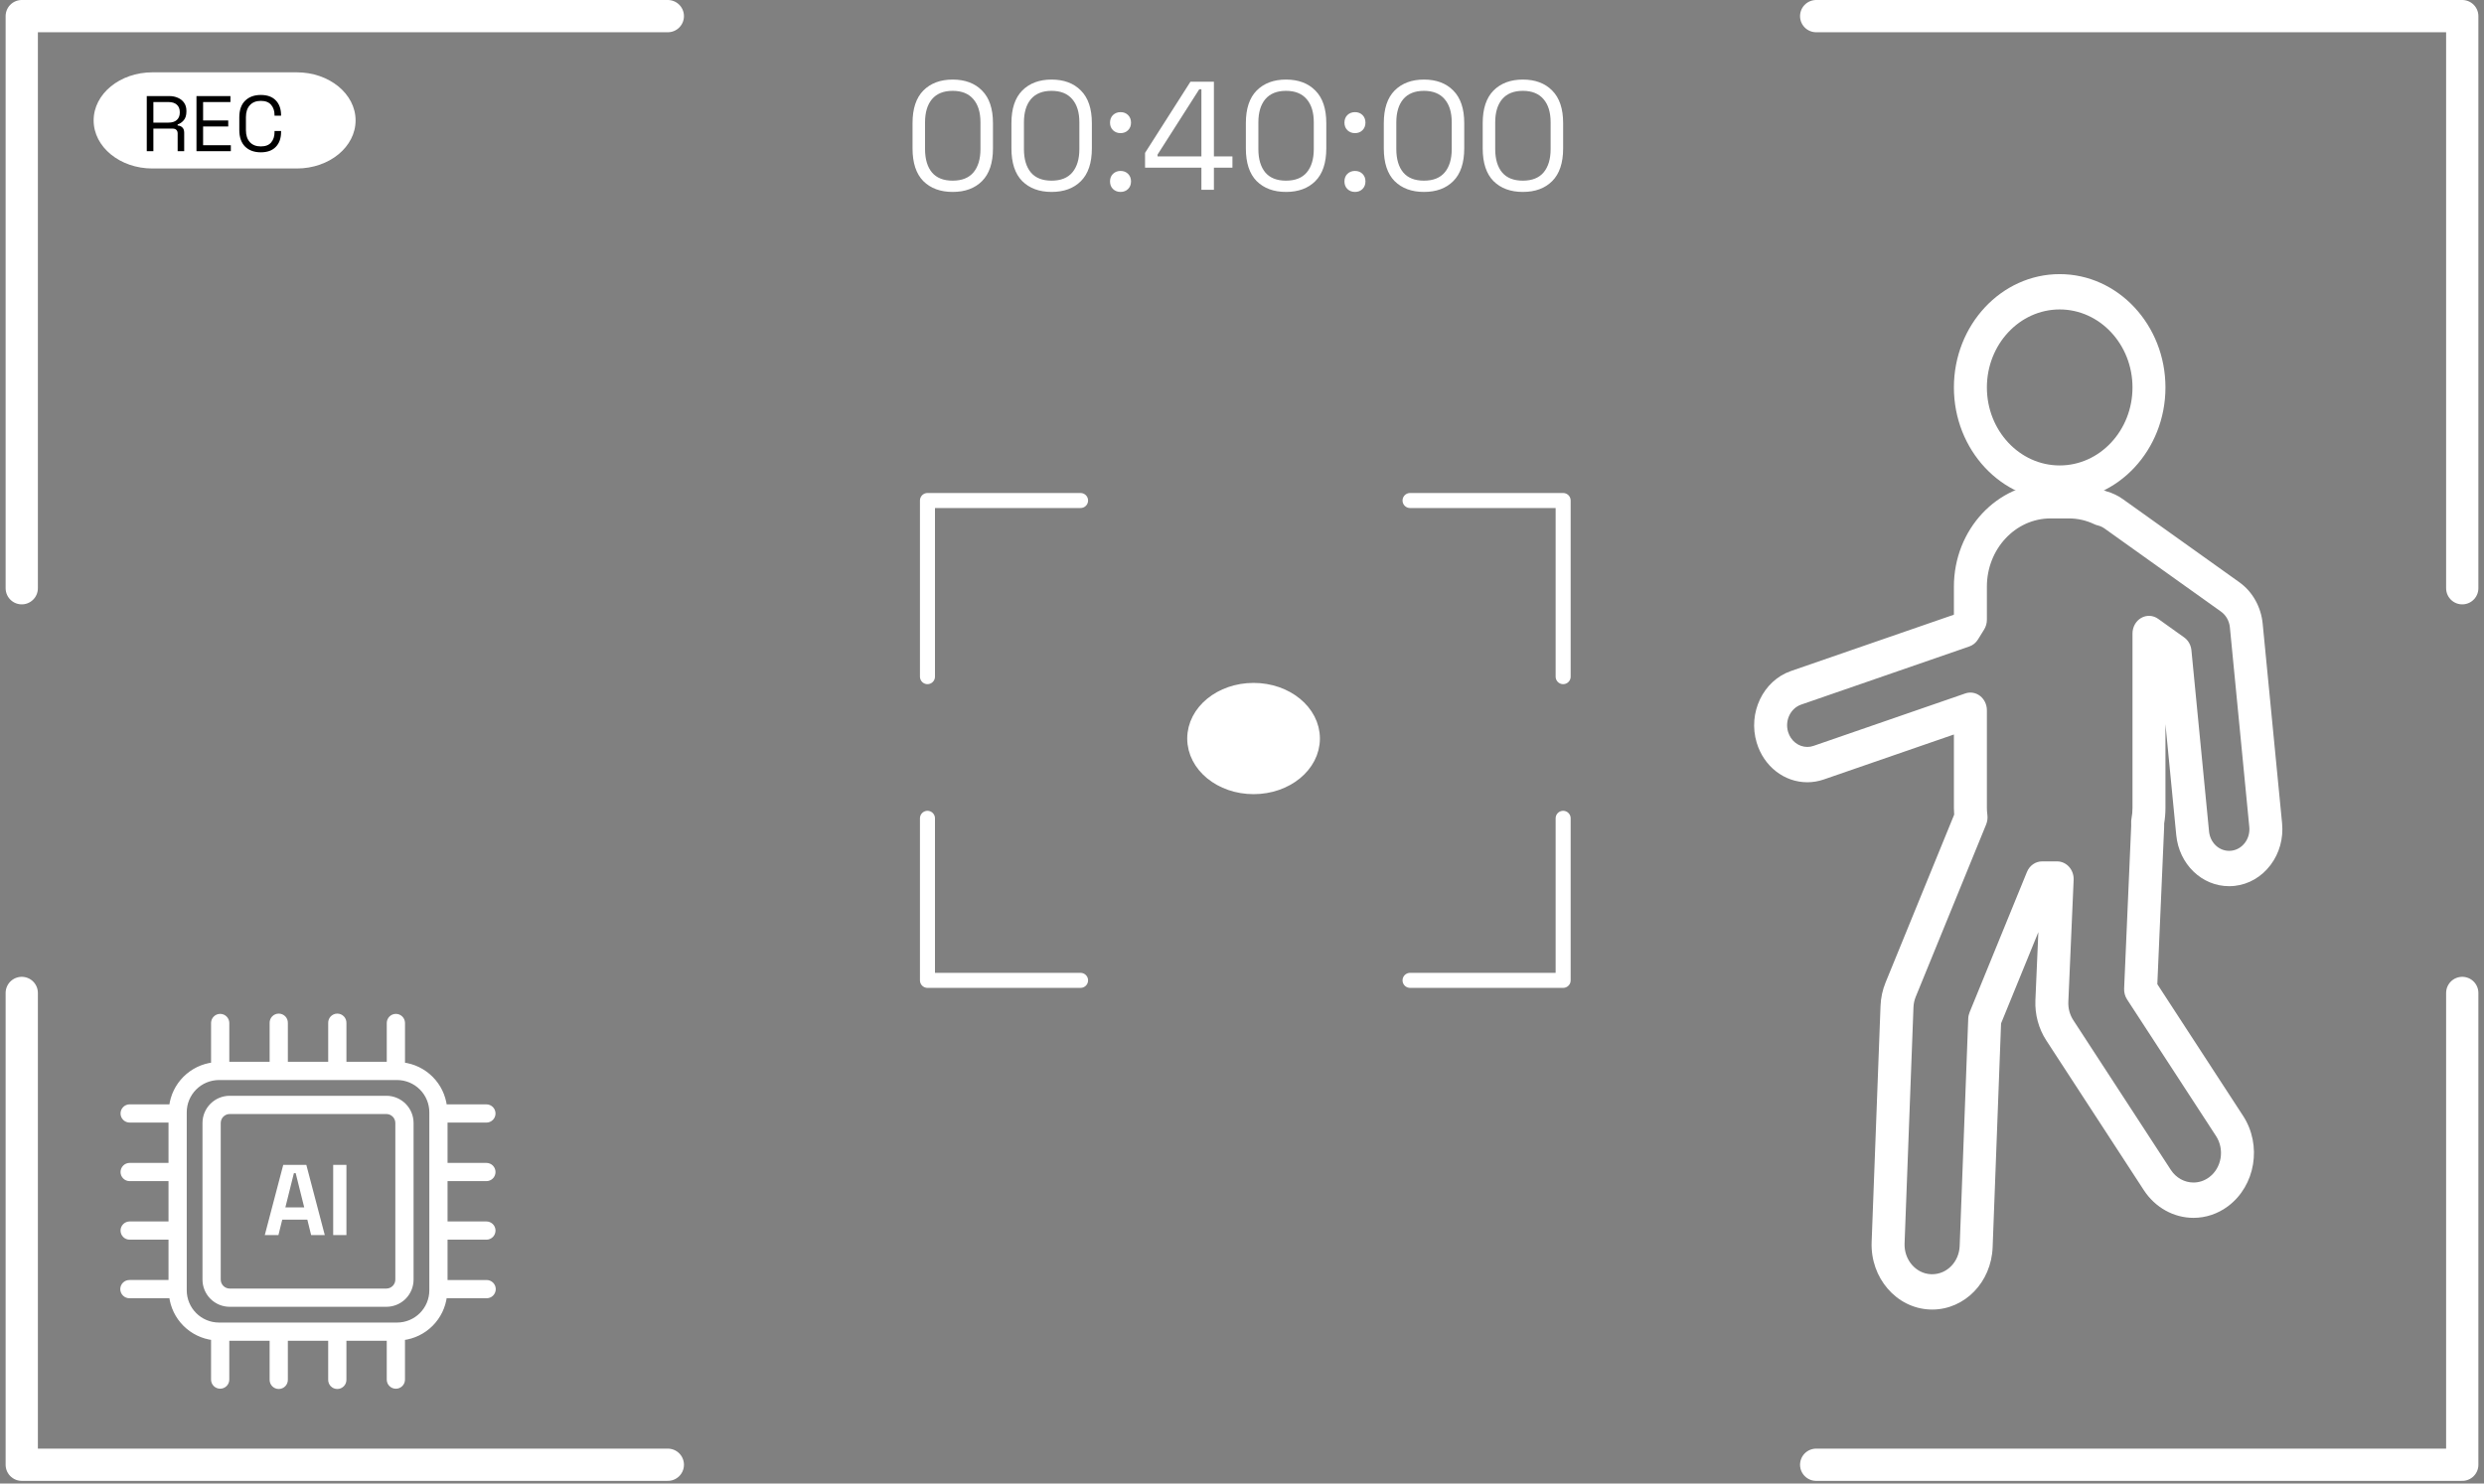 <svg width="308" height="184" viewBox="0 0 308 184" fill="none" xmlns="http://www.w3.org/2000/svg">
<rect x="0" y="0" width="308" height="184" fill="#808080" stroke="none"/>
<path d="M82.806 181.672H2.697V123.155" stroke="white" stroke-width="4" stroke-linecap="round" stroke-linejoin="round"/>
<path d="M2.697 72.96V2H82.806" stroke="white" stroke-width="4" stroke-linecap="round" stroke-linejoin="round"/>
<path d="M225.194 181.673H305.303V123.155" stroke="white" stroke-width="4" stroke-linecap="round" stroke-linejoin="round"/>
<path d="M305.303 72.96V2H225.194" stroke="white" stroke-width="4" stroke-linecap="round" stroke-linejoin="round"/>
<path d="M133.983 121.594H115V101.495" stroke="white" stroke-width="1.862" stroke-linecap="round" stroke-linejoin="round"/>
<path d="M115 83.925V62.079H133.983" stroke="white" stroke-width="1.862" stroke-linecap="round" stroke-linejoin="round"/>
<path d="M174.837 121.594H193.82V101.495" stroke="white" stroke-width="1.862" stroke-linecap="round" stroke-linejoin="round"/>
<path d="M193.82 83.925V62.079H174.837" stroke="white" stroke-width="1.862" stroke-linecap="round" stroke-linejoin="round"/>
<path d="M155.434 97.568C159.463 97.568 162.729 94.896 162.729 91.6C162.729 88.304 159.463 85.632 155.434 85.632C151.406 85.632 148.14 88.304 148.14 91.6C148.14 94.896 151.406 97.568 155.434 97.568Z" fill="white" stroke="white" stroke-width="1.862" stroke-linecap="round" stroke-linejoin="round"/>
<path d="M36.8 20.899H18.901C14.874 20.899 11.611 18.229 11.611 14.934C11.611 11.64 14.874 8.97 18.901 8.97H36.8C40.827 8.97 44.09 11.64 44.09 14.934C44.09 18.229 40.827 20.899 36.8 20.899Z" fill="white"/>
<path d="M118.125 23.805C116.607 23.805 115.394 23.358 114.488 22.465C113.595 21.559 113.149 20.206 113.149 18.407V15.267C113.149 13.481 113.595 12.134 114.488 11.229C115.394 10.322 116.607 9.869 118.125 9.869C119.657 9.869 120.869 10.322 121.762 11.229C122.668 12.134 123.121 13.481 123.121 15.267V18.407C123.121 20.206 122.668 21.559 121.762 22.465C120.869 23.358 119.657 23.805 118.125 23.805ZM118.125 22.407C119.274 22.407 120.135 22.063 120.71 21.374C121.284 20.684 121.571 19.721 121.571 18.483V15.172C121.571 13.934 121.277 12.977 120.69 12.3C120.103 11.611 119.248 11.267 118.125 11.267C117.002 11.267 116.147 11.611 115.56 12.3C114.986 12.989 114.699 13.947 114.699 15.172V18.483C114.699 19.734 114.986 20.704 115.56 21.393C116.135 22.069 116.99 22.407 118.125 22.407ZM130.388 23.805C128.869 23.805 127.657 23.358 126.751 22.465C125.858 21.559 125.411 20.206 125.411 18.407V15.267C125.411 13.481 125.858 12.134 126.751 11.229C127.657 10.322 128.869 9.869 130.388 9.869C131.919 9.869 133.132 10.322 134.025 11.229C134.931 12.134 135.384 13.481 135.384 15.267V18.407C135.384 20.206 134.931 21.559 134.025 22.465C133.132 23.358 131.919 23.805 130.388 23.805ZM130.388 22.407C131.537 22.407 132.398 22.063 132.972 21.374C133.546 20.684 133.834 19.721 133.834 18.483V15.172C133.834 13.934 133.54 12.977 132.953 12.3C132.366 11.611 131.511 11.267 130.388 11.267C129.265 11.267 128.41 11.611 127.823 12.3C127.249 12.989 126.962 13.947 126.962 15.172V18.483C126.962 19.734 127.249 20.704 127.823 21.393C128.397 22.069 129.252 22.407 130.388 22.407ZM138.937 23.805C138.567 23.805 138.255 23.683 137.999 23.441C137.757 23.198 137.636 22.886 137.636 22.503C137.636 22.12 137.757 21.808 137.999 21.565C138.255 21.323 138.567 21.201 138.937 21.201C139.32 21.201 139.633 21.323 139.875 21.565C140.118 21.808 140.239 22.12 140.239 22.503C140.239 22.886 140.118 23.198 139.875 23.441C139.633 23.683 139.32 23.805 138.937 23.805ZM138.937 16.512C138.567 16.512 138.255 16.39 137.999 16.148C137.757 15.905 137.636 15.593 137.636 15.21C137.636 14.827 137.757 14.514 137.999 14.272C138.255 14.03 138.567 13.908 138.937 13.908C139.32 13.908 139.633 14.03 139.875 14.272C140.118 14.514 140.239 14.827 140.239 15.21C140.239 15.593 140.118 15.905 139.875 16.148C139.633 16.39 139.32 16.512 138.937 16.512ZM148.966 23.537V20.799H141.979V18.962L147.607 10.137H150.517V19.402H152.814V20.799H150.517V23.537H148.966ZM143.53 19.402H148.966V11.075H148.698L143.53 19.172V19.402ZM159.456 23.805C157.937 23.805 156.725 23.358 155.819 22.465C154.926 21.559 154.479 20.206 154.479 18.407V15.267C154.479 13.481 154.926 12.134 155.819 11.229C156.725 10.322 157.937 9.869 159.456 9.869C160.987 9.869 162.2 10.322 163.093 11.229C163.999 12.134 164.452 13.481 164.452 15.267V18.407C164.452 20.206 163.999 21.559 163.093 22.465C162.2 23.358 160.987 23.805 159.456 23.805ZM159.456 22.407C160.604 22.407 161.466 22.063 162.04 21.374C162.614 20.684 162.901 19.721 162.901 18.483V15.172C162.901 13.934 162.608 12.977 162.021 12.3C161.434 11.611 160.579 11.267 159.456 11.267C158.333 11.267 157.478 11.611 156.891 12.3C156.317 12.989 156.03 13.947 156.03 15.172V18.483C156.03 19.734 156.317 20.704 156.891 21.393C157.465 22.069 158.32 22.407 159.456 22.407ZM168.005 23.805C167.635 23.805 167.322 23.683 167.067 23.441C166.825 23.198 166.703 22.886 166.703 22.503C166.703 22.12 166.825 21.808 167.067 21.565C167.322 21.323 167.635 21.201 168.005 21.201C168.388 21.201 168.701 21.323 168.943 21.565C169.185 21.808 169.307 22.12 169.307 22.503C169.307 22.886 169.185 23.198 168.943 23.441C168.701 23.683 168.388 23.805 168.005 23.805ZM168.005 16.512C167.635 16.512 167.322 16.39 167.067 16.148C166.825 15.905 166.703 15.593 166.703 15.21C166.703 14.827 166.825 14.514 167.067 14.272C167.322 14.03 167.635 13.908 168.005 13.908C168.388 13.908 168.701 14.03 168.943 14.272C169.185 14.514 169.307 14.827 169.307 15.21C169.307 15.593 169.185 15.905 168.943 16.148C168.701 16.39 168.388 16.512 168.005 16.512ZM176.56 23.805C175.042 23.805 173.829 23.358 172.923 22.465C172.03 21.559 171.583 20.206 171.583 18.407V15.267C171.583 13.481 172.03 12.134 172.923 11.229C173.829 10.322 175.042 9.869 176.56 9.869C178.091 9.869 179.304 10.322 180.197 11.229C181.103 12.134 181.556 13.481 181.556 15.267V18.407C181.556 20.206 181.103 21.559 180.197 22.465C179.304 23.358 178.091 23.805 176.56 23.805ZM176.56 22.407C177.709 22.407 178.57 22.063 179.144 21.374C179.718 20.684 180.006 19.721 180.006 18.483V15.172C180.006 13.934 179.712 12.977 179.125 12.3C178.538 11.611 177.683 11.267 176.56 11.267C175.437 11.267 174.582 11.611 173.995 12.3C173.421 12.989 173.134 13.947 173.134 15.172V18.483C173.134 19.734 173.421 20.704 173.995 21.393C174.569 22.069 175.424 22.407 176.56 22.407ZM188.823 23.805C187.304 23.805 186.092 23.358 185.186 22.465C184.293 21.559 183.846 20.206 183.846 18.407V15.267C183.846 13.481 184.293 12.134 185.186 11.229C186.092 10.322 187.304 9.869 188.823 9.869C190.354 9.869 191.566 10.322 192.46 11.229C193.366 12.134 193.819 13.481 193.819 15.267V18.407C193.819 20.206 193.366 21.559 192.46 22.465C191.566 23.358 190.354 23.805 188.823 23.805ZM188.823 22.407C189.971 22.407 190.833 22.063 191.407 21.374C191.981 20.684 192.268 19.721 192.268 18.483V15.172C192.268 13.934 191.975 12.977 191.388 12.3C190.801 11.611 189.946 11.267 188.823 11.267C187.7 11.267 186.845 11.611 186.258 12.3C185.684 12.989 185.396 13.947 185.396 15.172V18.483C185.396 19.734 185.684 20.704 186.258 21.393C186.832 22.069 187.687 22.407 188.823 22.407Z" fill="white"/>
<path d="M18.198 18.755V11.915H20.963C21.386 11.915 21.758 11.99 22.077 12.139C22.402 12.283 22.657 12.491 22.839 12.765C23.021 13.032 23.113 13.354 23.113 13.732V13.84C23.113 14.289 23.005 14.644 22.79 14.905C22.575 15.165 22.321 15.341 22.028 15.432V15.569C22.262 15.576 22.455 15.654 22.604 15.804C22.761 15.947 22.839 16.165 22.839 16.458V18.755H22.028V16.556C22.028 16.361 21.973 16.211 21.862 16.107C21.758 16.002 21.598 15.95 21.383 15.95H19.018V18.755H18.198ZM19.018 15.208H20.885C21.334 15.208 21.68 15.1 21.921 14.885C22.168 14.664 22.292 14.357 22.292 13.967V13.898C22.292 13.508 22.171 13.205 21.93 12.99C21.689 12.768 21.341 12.657 20.885 12.657H19.018V15.208ZM24.362 18.755V11.915H28.573V12.657H25.183V14.944H28.3V15.686H25.183V18.012H28.622V18.755H24.362ZM32.34 18.891C31.525 18.891 30.877 18.657 30.395 18.188C29.913 17.712 29.672 17.022 29.672 16.116V14.553C29.672 13.648 29.913 12.96 30.395 12.491C30.877 12.016 31.525 11.778 32.34 11.778C33.147 11.778 33.766 12.003 34.196 12.452C34.633 12.902 34.851 13.517 34.851 14.299V14.348H34.04V14.27C34.04 13.755 33.9 13.335 33.62 13.009C33.346 12.677 32.919 12.511 32.34 12.511C31.76 12.511 31.307 12.69 30.982 13.048C30.656 13.4 30.493 13.895 30.493 14.533V16.136C30.493 16.774 30.656 17.273 30.982 17.631C31.307 17.983 31.76 18.159 32.34 18.159C32.919 18.159 33.346 17.996 33.62 17.67C33.9 17.338 34.04 16.914 34.04 16.4V16.243H34.851V16.37C34.851 17.152 34.633 17.768 34.196 18.217C33.766 18.667 33.147 18.891 32.34 18.891Z" fill="black"/>
<path d="M255.387 38.381C260.365 38.381 264.415 42.72 264.415 48.055C264.415 53.391 260.365 57.729 255.387 57.729C250.409 57.729 246.361 53.391 246.361 48.055C246.361 42.72 250.409 38.381 255.387 38.381ZM255.387 62.111C262.619 62.111 268.502 55.806 268.502 48.055C268.502 40.303 262.619 34 255.387 34C248.156 34 242.272 40.303 242.272 48.055C242.272 55.806 248.156 62.111 255.387 62.111Z" fill="white"/>
<path d="M255.074 106.839H253.202C252.389 106.839 251.653 107.354 251.328 108.151L244.218 125.553C244.118 125.803 244.058 126.071 244.048 126.344L242.988 154.527C242.915 156.5 241.416 158.043 239.577 158.043C239.525 158.043 239.475 158.043 239.426 158.041C237.549 157.96 236.08 156.25 236.155 154.232L237.257 124.945C237.274 124.487 237.369 124.044 237.542 123.624L246.269 102.259C246.419 101.89 246.473 101.485 246.424 101.086C246.38 100.743 246.361 100.465 246.361 100.211V88.09C246.361 87.389 246.048 86.733 245.52 86.319C244.99 85.908 244.312 85.789 243.688 86.005L224.87 92.51C224.617 92.6 224.358 92.642 224.098 92.642C223.007 92.642 222.048 91.893 221.711 90.779C221.286 89.367 222.012 87.85 223.329 87.393L244.183 80.182C244.624 80.03 245.004 79.723 245.259 79.307L246.02 78.078C246.242 77.718 246.361 77.298 246.361 76.867V72.76C246.361 68.094 249.9 64.3 254.254 64.3H256.522C257.624 64.3 258.694 64.543 259.704 65.027C259.831 65.087 259.963 65.133 260.097 65.165C260.408 65.239 260.695 65.368 260.95 65.55L275.387 75.855C276.012 76.302 276.414 77.014 276.492 77.815L278.898 102.564C278.967 103.278 278.773 103.979 278.351 104.537C277.928 105.095 277.329 105.442 276.662 105.516C276.573 105.527 276.484 105.531 276.396 105.531C275.111 105.531 274.04 104.494 273.907 103.121L271.723 80.655C271.66 80.004 271.33 79.42 270.823 79.059L267.591 76.75C266.964 76.303 266.157 76.263 265.494 76.643C264.829 77.025 264.415 77.768 264.415 78.576V100.211C264.415 100.648 264.374 101.088 264.291 101.521C264.257 101.701 264.243 101.883 264.253 102.066C264.259 102.197 264.259 102.313 264.255 102.426L263.379 122.609C263.357 123.092 263.486 123.567 263.745 123.964L274.776 140.906C275.855 142.563 275.475 144.853 273.929 146.009C273.352 146.44 272.676 146.669 271.977 146.669C270.857 146.669 269.807 146.082 269.168 145.1L257.072 126.526C256.643 125.867 256.425 125.061 256.461 124.258L257.118 109.133C257.143 108.532 256.939 107.95 256.554 107.517C256.168 107.085 255.634 106.839 255.074 106.839ZM239.577 162.424C243.617 162.424 246.91 159.033 247.074 154.702L248.119 126.933L252.743 115.61L252.376 124.055C252.299 125.818 252.778 127.586 253.719 129.033L265.815 147.608C267.218 149.763 269.522 151.05 271.977 151.05C273.518 151.05 275.001 150.55 276.268 149.603C279.663 147.061 280.498 142.035 278.128 138.399L267.495 122.068L268.338 102.631C268.345 102.464 268.348 102.297 268.345 102.125C268.45 101.493 268.502 100.849 268.502 100.211V89.806L269.841 103.575C270.192 107.189 273.01 109.913 276.396 109.913C276.626 109.913 276.858 109.899 277.087 109.875C278.838 109.679 280.415 108.763 281.525 107.297C282.635 105.83 283.146 103.988 282.964 102.11L280.558 77.361C280.354 75.258 279.296 73.38 277.654 72.208L263.217 61.903C262.597 61.46 261.914 61.138 261.185 60.938C259.702 60.262 258.134 59.919 256.522 59.919H254.254C247.646 59.919 242.272 65.678 242.272 72.76V76.208L242.247 76.249L222.073 83.224C218.612 84.42 216.703 88.413 217.821 92.123C218.703 95.054 221.227 97.023 224.098 97.023C224.785 97.023 225.467 96.908 226.124 96.682L242.272 91.099V100.211C242.272 100.478 242.282 100.749 242.306 101.038L233.796 121.865C233.42 122.787 233.21 123.764 233.173 124.769L232.071 154.054C231.903 158.488 235.133 162.239 239.27 162.417C239.377 162.422 239.478 162.424 239.577 162.424Z" fill="white"/>
<path d="M47.911 136.052H47.911L28.476 136.052L28.476 136.052C27.621 136.053 26.801 136.393 26.196 136.998C25.591 137.603 25.25 138.423 25.249 139.278V139.279L25.249 158.714L25.249 158.715C25.25 159.57 25.59 160.39 26.195 160.995C26.8 161.6 27.621 161.94 28.476 161.941H28.476H47.911H47.911C48.767 161.94 49.587 161.6 50.192 160.995C50.797 160.39 51.138 159.57 51.139 158.715V158.714V139.279V139.278C51.137 138.423 50.797 137.603 50.192 136.998C49.587 136.393 48.767 136.053 47.911 136.052ZM49.159 158.714C49.157 159.044 49.025 159.361 48.791 159.594C48.557 159.828 48.241 159.96 47.91 159.962C47.91 159.962 47.91 159.962 47.91 159.962H28.477C28.477 159.962 28.477 159.962 28.477 159.962C28.146 159.96 27.83 159.828 27.596 159.594C27.363 159.361 27.23 159.044 27.229 158.714V139.279C27.23 138.949 27.363 138.632 27.596 138.398C27.83 138.165 28.146 138.033 28.477 138.031H47.91C48.241 138.033 48.557 138.165 48.791 138.398C49.025 138.632 49.157 138.949 49.159 139.279C49.159 139.279 49.159 139.279 49.159 139.279V158.714C49.159 158.714 49.159 158.714 49.159 158.714Z" fill="white" stroke="white" stroke-width="0.282"/>
<mask id="path-16-outside-1_11_462" maskUnits="userSpaceOnUse" x="14.195" y="125" width="48" height="48" fill="black">
<rect fill="white" x="14.195" y="125" width="48" height="48"/>
<path d="M60.31 146.215C60.535 146.215 60.751 146.126 60.911 145.966C61.07 145.807 61.159 145.591 61.159 145.366C61.159 145.141 61.07 144.925 60.911 144.765C60.751 144.606 60.535 144.517 60.31 144.517H55.212V138.954H60.31C60.422 138.954 60.532 138.932 60.635 138.889C60.738 138.846 60.832 138.784 60.911 138.705C60.989 138.626 61.052 138.533 61.095 138.43C61.137 138.327 61.159 138.216 61.159 138.105C61.159 137.993 61.137 137.883 61.095 137.78C61.052 137.677 60.989 137.583 60.911 137.504C60.832 137.425 60.738 137.363 60.635 137.32C60.532 137.277 60.422 137.255 60.31 137.255H55.141C54.983 135.93 54.385 134.695 53.441 133.752C52.497 132.808 51.262 132.209 49.937 132.052V126.882C49.937 126.657 49.847 126.441 49.688 126.282C49.529 126.122 49.313 126.033 49.087 126.033C48.862 126.033 48.646 126.122 48.487 126.282C48.328 126.441 48.238 126.657 48.238 126.882V131.978H42.673V126.882C42.677 126.768 42.658 126.654 42.618 126.547C42.577 126.44 42.515 126.343 42.436 126.26C42.357 126.178 42.262 126.113 42.157 126.068C42.052 126.023 41.938 126 41.824 126C41.71 126 41.597 126.023 41.492 126.068C41.387 126.113 41.292 126.178 41.212 126.26C41.133 126.343 41.071 126.44 41.031 126.547C40.99 126.654 40.971 126.768 40.976 126.882V131.978H35.411V126.882C35.416 126.768 35.397 126.654 35.356 126.547C35.316 126.44 35.254 126.343 35.175 126.26C35.096 126.178 35.001 126.113 34.895 126.068C34.79 126.023 34.677 126 34.563 126C34.449 126 34.336 126.023 34.23 126.068C34.125 126.113 34.03 126.178 33.951 126.26C33.872 126.343 33.81 126.44 33.769 126.547C33.729 126.654 33.71 126.768 33.715 126.882V131.978H28.15V126.882C28.15 126.77 28.128 126.66 28.085 126.557C28.043 126.454 27.98 126.36 27.901 126.282C27.823 126.203 27.729 126.14 27.626 126.097C27.523 126.055 27.413 126.033 27.301 126.033C27.189 126.033 27.079 126.055 26.976 126.097C26.873 126.14 26.779 126.203 26.701 126.282C26.622 126.36 26.559 126.454 26.517 126.557C26.474 126.66 26.452 126.77 26.452 126.882V132.049C25.126 132.206 23.892 132.805 22.948 133.749C22.004 134.693 21.405 135.927 21.248 137.253H16.077C15.852 137.253 15.636 137.342 15.477 137.502C15.317 137.661 15.228 137.877 15.228 138.102C15.228 138.327 15.317 138.543 15.477 138.702C15.636 138.862 15.852 138.951 16.077 138.951H21.176V144.517H16.077C15.852 144.517 15.636 144.606 15.477 144.765C15.317 144.925 15.228 145.141 15.228 145.366C15.228 145.591 15.317 145.807 15.477 145.966C15.636 146.126 15.852 146.215 16.077 146.215H21.176V151.778H16.077C15.852 151.778 15.636 151.868 15.477 152.027C15.317 152.186 15.228 152.402 15.228 152.627C15.228 152.852 15.317 153.068 15.477 153.228C15.636 153.387 15.852 153.476 16.077 153.476H21.176V159.041H16.077C15.963 159.036 15.849 159.055 15.742 159.096C15.635 159.136 15.538 159.198 15.456 159.277C15.373 159.357 15.308 159.452 15.263 159.557C15.218 159.662 15.195 159.775 15.195 159.889C15.195 160.003 15.218 160.117 15.263 160.222C15.308 160.327 15.373 160.422 15.456 160.501C15.538 160.58 15.635 160.642 15.742 160.683C15.849 160.723 15.963 160.742 16.077 160.738H21.247C21.404 162.063 22.002 163.298 22.946 164.242C23.89 165.186 25.125 165.785 26.451 165.942V171.11C26.451 171.335 26.54 171.551 26.699 171.71C26.858 171.87 27.075 171.959 27.3 171.959C27.525 171.959 27.741 171.87 27.9 171.71C28.059 171.551 28.149 171.335 28.149 171.11V166.015H33.713V171.112C33.709 171.227 33.727 171.341 33.768 171.447C33.809 171.554 33.87 171.652 33.95 171.734C34.029 171.816 34.124 171.882 34.229 171.927C34.334 171.971 34.447 171.994 34.562 171.994C34.676 171.994 34.789 171.971 34.894 171.927C34.999 171.882 35.094 171.816 35.174 171.734C35.253 171.652 35.315 171.554 35.355 171.447C35.396 171.341 35.415 171.227 35.41 171.112V166.015H40.974V171.112C40.97 171.227 40.989 171.341 41.029 171.447C41.07 171.554 41.132 171.652 41.211 171.734C41.29 171.816 41.385 171.882 41.49 171.927C41.596 171.971 41.709 171.994 41.823 171.994C41.937 171.994 42.05 171.971 42.156 171.927C42.261 171.882 42.356 171.816 42.435 171.734C42.514 171.652 42.576 171.554 42.617 171.447C42.657 171.341 42.676 171.227 42.672 171.112V166.015H48.236V171.112C48.236 171.224 48.258 171.334 48.3 171.437C48.343 171.54 48.406 171.634 48.485 171.713C48.563 171.792 48.657 171.854 48.76 171.897C48.863 171.94 48.974 171.962 49.085 171.962C49.197 171.962 49.307 171.94 49.41 171.897C49.513 171.854 49.606 171.792 49.685 171.713C49.764 171.634 49.827 171.54 49.87 171.437C49.912 171.334 49.934 171.224 49.934 171.112V165.944C51.26 165.787 52.494 165.188 53.438 164.244C54.382 163.3 54.981 162.066 55.138 160.74H60.308C60.422 160.745 60.536 160.726 60.642 160.685C60.749 160.645 60.847 160.583 60.929 160.504C61.011 160.424 61.077 160.329 61.122 160.224C61.166 160.119 61.19 160.006 61.19 159.892C61.19 159.777 61.166 159.664 61.122 159.559C61.077 159.454 61.011 159.359 60.929 159.28C60.847 159.201 60.749 159.139 60.642 159.098C60.536 159.058 60.422 159.039 60.308 159.043H55.212V153.476H60.31C60.535 153.476 60.751 153.387 60.911 153.228C61.07 153.068 61.159 152.852 61.159 152.627C61.159 152.402 61.07 152.186 60.911 152.027C60.751 151.868 60.535 151.778 60.31 151.778H55.212V146.215H60.31ZM53.515 160.04C53.513 161.174 53.062 162.261 52.26 163.063C51.457 163.865 50.37 164.316 49.236 164.317H27.151C26.017 164.316 24.93 163.865 24.128 163.063C23.326 162.261 22.874 161.174 22.873 160.04V137.955C22.874 136.821 23.326 135.733 24.128 134.931C24.93 134.129 26.017 133.678 27.151 133.676H49.236C50.37 133.678 51.458 134.129 52.26 134.931C53.062 135.733 53.513 136.821 53.515 137.955V160.04Z"/>
</mask>
<path d="M60.31 146.215C60.535 146.215 60.751 146.126 60.911 145.966C61.07 145.807 61.159 145.591 61.159 145.366C61.159 145.141 61.07 144.925 60.911 144.765C60.751 144.606 60.535 144.517 60.31 144.517H55.212V138.954H60.31C60.422 138.954 60.532 138.932 60.635 138.889C60.738 138.846 60.832 138.784 60.911 138.705C60.989 138.626 61.052 138.533 61.095 138.43C61.137 138.327 61.159 138.216 61.159 138.105C61.159 137.993 61.137 137.883 61.095 137.78C61.052 137.677 60.989 137.583 60.911 137.504C60.832 137.425 60.738 137.363 60.635 137.32C60.532 137.277 60.422 137.255 60.31 137.255H55.141C54.983 135.93 54.385 134.695 53.441 133.752C52.497 132.808 51.262 132.209 49.937 132.052V126.882C49.937 126.657 49.847 126.441 49.688 126.282C49.529 126.122 49.313 126.033 49.087 126.033C48.862 126.033 48.646 126.122 48.487 126.282C48.328 126.441 48.238 126.657 48.238 126.882V131.978H42.673V126.882C42.677 126.768 42.658 126.654 42.618 126.547C42.577 126.44 42.515 126.343 42.436 126.26C42.357 126.178 42.262 126.113 42.157 126.068C42.052 126.023 41.938 126 41.824 126C41.71 126 41.597 126.023 41.492 126.068C41.387 126.113 41.292 126.178 41.212 126.26C41.133 126.343 41.071 126.44 41.031 126.547C40.99 126.654 40.971 126.768 40.976 126.882V131.978H35.411V126.882C35.416 126.768 35.397 126.654 35.356 126.547C35.316 126.44 35.254 126.343 35.175 126.26C35.096 126.178 35.001 126.113 34.895 126.068C34.79 126.023 34.677 126 34.563 126C34.449 126 34.336 126.023 34.23 126.068C34.125 126.113 34.03 126.178 33.951 126.26C33.872 126.343 33.81 126.44 33.769 126.547C33.729 126.654 33.71 126.768 33.715 126.882V131.978H28.15V126.882C28.15 126.77 28.128 126.66 28.085 126.557C28.043 126.454 27.98 126.36 27.901 126.282C27.823 126.203 27.729 126.14 27.626 126.097C27.523 126.055 27.413 126.033 27.301 126.033C27.189 126.033 27.079 126.055 26.976 126.097C26.873 126.14 26.779 126.203 26.701 126.282C26.622 126.36 26.559 126.454 26.517 126.557C26.474 126.66 26.452 126.77 26.452 126.882V132.049C25.126 132.206 23.892 132.805 22.948 133.749C22.004 134.693 21.405 135.927 21.248 137.253H16.077C15.852 137.253 15.636 137.342 15.477 137.502C15.317 137.661 15.228 137.877 15.228 138.102C15.228 138.327 15.317 138.543 15.477 138.702C15.636 138.862 15.852 138.951 16.077 138.951H21.176V144.517H16.077C15.852 144.517 15.636 144.606 15.477 144.765C15.317 144.925 15.228 145.141 15.228 145.366C15.228 145.591 15.317 145.807 15.477 145.966C15.636 146.126 15.852 146.215 16.077 146.215H21.176V151.778H16.077C15.852 151.778 15.636 151.868 15.477 152.027C15.317 152.186 15.228 152.402 15.228 152.627C15.228 152.852 15.317 153.068 15.477 153.228C15.636 153.387 15.852 153.476 16.077 153.476H21.176V159.041H16.077C15.963 159.036 15.849 159.055 15.742 159.096C15.635 159.136 15.538 159.198 15.456 159.277C15.373 159.357 15.308 159.452 15.263 159.557C15.218 159.662 15.195 159.775 15.195 159.889C15.195 160.003 15.218 160.117 15.263 160.222C15.308 160.327 15.373 160.422 15.456 160.501C15.538 160.58 15.635 160.642 15.742 160.683C15.849 160.723 15.963 160.742 16.077 160.738H21.247C21.404 162.063 22.002 163.298 22.946 164.242C23.89 165.186 25.125 165.785 26.451 165.942V171.11C26.451 171.335 26.54 171.551 26.699 171.71C26.858 171.87 27.075 171.959 27.3 171.959C27.525 171.959 27.741 171.87 27.9 171.71C28.059 171.551 28.149 171.335 28.149 171.11V166.015H33.713V171.112C33.709 171.227 33.727 171.341 33.768 171.447C33.809 171.554 33.87 171.652 33.95 171.734C34.029 171.816 34.124 171.882 34.229 171.927C34.334 171.971 34.447 171.994 34.562 171.994C34.676 171.994 34.789 171.971 34.894 171.927C34.999 171.882 35.094 171.816 35.174 171.734C35.253 171.652 35.315 171.554 35.355 171.447C35.396 171.341 35.415 171.227 35.41 171.112V166.015H40.974V171.112C40.97 171.227 40.989 171.341 41.029 171.447C41.07 171.554 41.132 171.652 41.211 171.734C41.29 171.816 41.385 171.882 41.49 171.927C41.596 171.971 41.709 171.994 41.823 171.994C41.937 171.994 42.05 171.971 42.156 171.927C42.261 171.882 42.356 171.816 42.435 171.734C42.514 171.652 42.576 171.554 42.617 171.447C42.657 171.341 42.676 171.227 42.672 171.112V166.015H48.236V171.112C48.236 171.224 48.258 171.334 48.3 171.437C48.343 171.54 48.406 171.634 48.485 171.713C48.563 171.792 48.657 171.854 48.76 171.897C48.863 171.94 48.974 171.962 49.085 171.962C49.197 171.962 49.307 171.94 49.41 171.897C49.513 171.854 49.606 171.792 49.685 171.713C49.764 171.634 49.827 171.54 49.87 171.437C49.912 171.334 49.934 171.224 49.934 171.112V165.944C51.26 165.787 52.494 165.188 53.438 164.244C54.382 163.3 54.981 162.066 55.138 160.74H60.308C60.422 160.745 60.536 160.726 60.642 160.685C60.749 160.645 60.847 160.583 60.929 160.504C61.011 160.424 61.077 160.329 61.122 160.224C61.166 160.119 61.19 160.006 61.19 159.892C61.19 159.777 61.166 159.664 61.122 159.559C61.077 159.454 61.011 159.359 60.929 159.28C60.847 159.201 60.749 159.139 60.642 159.098C60.536 159.058 60.422 159.039 60.308 159.043H55.212V153.476H60.31C60.535 153.476 60.751 153.387 60.911 153.228C61.07 153.068 61.159 152.852 61.159 152.627C61.159 152.402 61.07 152.186 60.911 152.027C60.751 151.868 60.535 151.778 60.31 151.778H55.212V146.215H60.31ZM53.515 160.04C53.513 161.174 53.062 162.261 52.26 163.063C51.457 163.865 50.37 164.316 49.236 164.317H27.151C26.017 164.316 24.93 163.865 24.128 163.063C23.326 162.261 22.874 161.174 22.873 160.04V137.955C22.874 136.821 23.326 135.733 24.128 134.931C24.93 134.129 26.017 133.678 27.151 133.676H49.236C50.37 133.678 51.458 134.129 52.26 134.931C53.062 135.733 53.513 136.821 53.515 137.955V160.04Z" fill="white"/>
<path d="M60.31 146.215C60.535 146.215 60.751 146.126 60.911 145.966C61.07 145.807 61.159 145.591 61.159 145.366C61.159 145.141 61.07 144.925 60.911 144.765C60.751 144.606 60.535 144.517 60.31 144.517H55.212V138.954H60.31C60.422 138.954 60.532 138.932 60.635 138.889C60.738 138.846 60.832 138.784 60.911 138.705C60.989 138.626 61.052 138.533 61.095 138.43C61.137 138.327 61.159 138.216 61.159 138.105C61.159 137.993 61.137 137.883 61.095 137.78C61.052 137.677 60.989 137.583 60.911 137.504C60.832 137.425 60.738 137.363 60.635 137.32C60.532 137.277 60.422 137.255 60.31 137.255H55.141C54.983 135.93 54.385 134.695 53.441 133.752C52.497 132.808 51.262 132.209 49.937 132.052V126.882C49.937 126.657 49.847 126.441 49.688 126.282C49.529 126.122 49.313 126.033 49.087 126.033C48.862 126.033 48.646 126.122 48.487 126.282C48.328 126.441 48.238 126.657 48.238 126.882V131.978H42.673V126.882C42.677 126.768 42.658 126.654 42.618 126.547C42.577 126.44 42.515 126.343 42.436 126.26C42.357 126.178 42.262 126.113 42.157 126.068C42.052 126.023 41.938 126 41.824 126C41.71 126 41.597 126.023 41.492 126.068C41.387 126.113 41.292 126.178 41.212 126.26C41.133 126.343 41.071 126.44 41.031 126.547C40.99 126.654 40.971 126.768 40.976 126.882V131.978H35.411V126.882C35.416 126.768 35.397 126.654 35.356 126.547C35.316 126.44 35.254 126.343 35.175 126.26C35.096 126.178 35.001 126.113 34.895 126.068C34.79 126.023 34.677 126 34.563 126C34.449 126 34.336 126.023 34.23 126.068C34.125 126.113 34.03 126.178 33.951 126.26C33.872 126.343 33.81 126.44 33.769 126.547C33.729 126.654 33.71 126.768 33.715 126.882V131.978H28.15V126.882C28.15 126.77 28.128 126.66 28.085 126.557C28.043 126.454 27.98 126.36 27.901 126.282C27.823 126.203 27.729 126.14 27.626 126.097C27.523 126.055 27.413 126.033 27.301 126.033C27.189 126.033 27.079 126.055 26.976 126.097C26.873 126.14 26.779 126.203 26.701 126.282C26.622 126.36 26.559 126.454 26.517 126.557C26.474 126.66 26.452 126.77 26.452 126.882V132.049C25.126 132.206 23.892 132.805 22.948 133.749C22.004 134.693 21.405 135.927 21.248 137.253H16.077C15.852 137.253 15.636 137.342 15.477 137.502C15.317 137.661 15.228 137.877 15.228 138.102C15.228 138.327 15.317 138.543 15.477 138.702C15.636 138.862 15.852 138.951 16.077 138.951H21.176V144.517H16.077C15.852 144.517 15.636 144.606 15.477 144.765C15.317 144.925 15.228 145.141 15.228 145.366C15.228 145.591 15.317 145.807 15.477 145.966C15.636 146.126 15.852 146.215 16.077 146.215H21.176V151.778H16.077C15.852 151.778 15.636 151.868 15.477 152.027C15.317 152.186 15.228 152.402 15.228 152.627C15.228 152.852 15.317 153.068 15.477 153.228C15.636 153.387 15.852 153.476 16.077 153.476H21.176V159.041H16.077C15.963 159.036 15.849 159.055 15.742 159.096C15.635 159.136 15.538 159.198 15.456 159.277C15.373 159.357 15.308 159.452 15.263 159.557C15.218 159.662 15.195 159.775 15.195 159.889C15.195 160.003 15.218 160.117 15.263 160.222C15.308 160.327 15.373 160.422 15.456 160.501C15.538 160.58 15.635 160.642 15.742 160.683C15.849 160.723 15.963 160.742 16.077 160.738H21.247C21.404 162.063 22.002 163.298 22.946 164.242C23.89 165.186 25.125 165.785 26.451 165.942V171.11C26.451 171.335 26.54 171.551 26.699 171.71C26.858 171.87 27.075 171.959 27.3 171.959C27.525 171.959 27.741 171.87 27.9 171.71C28.059 171.551 28.149 171.335 28.149 171.11V166.015H33.713V171.112C33.709 171.227 33.727 171.341 33.768 171.447C33.809 171.554 33.87 171.652 33.95 171.734C34.029 171.816 34.124 171.882 34.229 171.927C34.334 171.971 34.447 171.994 34.562 171.994C34.676 171.994 34.789 171.971 34.894 171.927C34.999 171.882 35.094 171.816 35.174 171.734C35.253 171.652 35.315 171.554 35.355 171.447C35.396 171.341 35.415 171.227 35.41 171.112V166.015H40.974V171.112C40.97 171.227 40.989 171.341 41.029 171.447C41.07 171.554 41.132 171.652 41.211 171.734C41.29 171.816 41.385 171.882 41.49 171.927C41.596 171.971 41.709 171.994 41.823 171.994C41.937 171.994 42.05 171.971 42.156 171.927C42.261 171.882 42.356 171.816 42.435 171.734C42.514 171.652 42.576 171.554 42.617 171.447C42.657 171.341 42.676 171.227 42.672 171.112V166.015H48.236V171.112C48.236 171.224 48.258 171.334 48.3 171.437C48.343 171.54 48.406 171.634 48.485 171.713C48.563 171.792 48.657 171.854 48.76 171.897C48.863 171.94 48.974 171.962 49.085 171.962C49.197 171.962 49.307 171.94 49.41 171.897C49.513 171.854 49.606 171.792 49.685 171.713C49.764 171.634 49.827 171.54 49.87 171.437C49.912 171.334 49.934 171.224 49.934 171.112V165.944C51.26 165.787 52.494 165.188 53.438 164.244C54.382 163.3 54.981 162.066 55.138 160.74H60.308C60.422 160.745 60.536 160.726 60.642 160.685C60.749 160.645 60.847 160.583 60.929 160.504C61.011 160.424 61.077 160.329 61.122 160.224C61.166 160.119 61.19 160.006 61.19 159.892C61.19 159.777 61.166 159.664 61.122 159.559C61.077 159.454 61.011 159.359 60.929 159.28C60.847 159.201 60.749 159.139 60.642 159.098C60.536 159.058 60.422 159.039 60.308 159.043H55.212V153.476H60.31C60.535 153.476 60.751 153.387 60.911 153.228C61.07 153.068 61.159 152.852 61.159 152.627C61.159 152.402 61.07 152.186 60.911 152.027C60.751 151.868 60.535 151.778 60.31 151.778H55.212V146.215H60.31ZM53.515 160.04C53.513 161.174 53.062 162.261 52.26 163.063C51.457 163.865 50.37 164.316 49.236 164.317H27.151C26.017 164.316 24.93 163.865 24.128 163.063C23.326 162.261 22.874 161.174 22.873 160.04V137.955C22.874 136.821 23.326 135.733 24.128 134.931C24.93 134.129 26.017 133.678 27.151 133.676H49.236C50.37 133.678 51.458 134.129 52.26 134.931C53.062 135.733 53.513 136.821 53.515 137.955V160.04Z" stroke="white" stroke-width="0.563" mask="url(#path-16-outside-1_11_462)"/>
<path d="M32.833 153.186L35.121 144.479H37.982L40.271 153.186H38.579L38.107 151.27H34.997L34.525 153.186H32.833ZM35.383 149.753H37.721L36.664 145.511H36.44L35.383 149.753Z" fill="white"/>
<path d="M41.313 153.186V144.479H42.955V153.186H41.313Z" fill="white"/>
</svg>